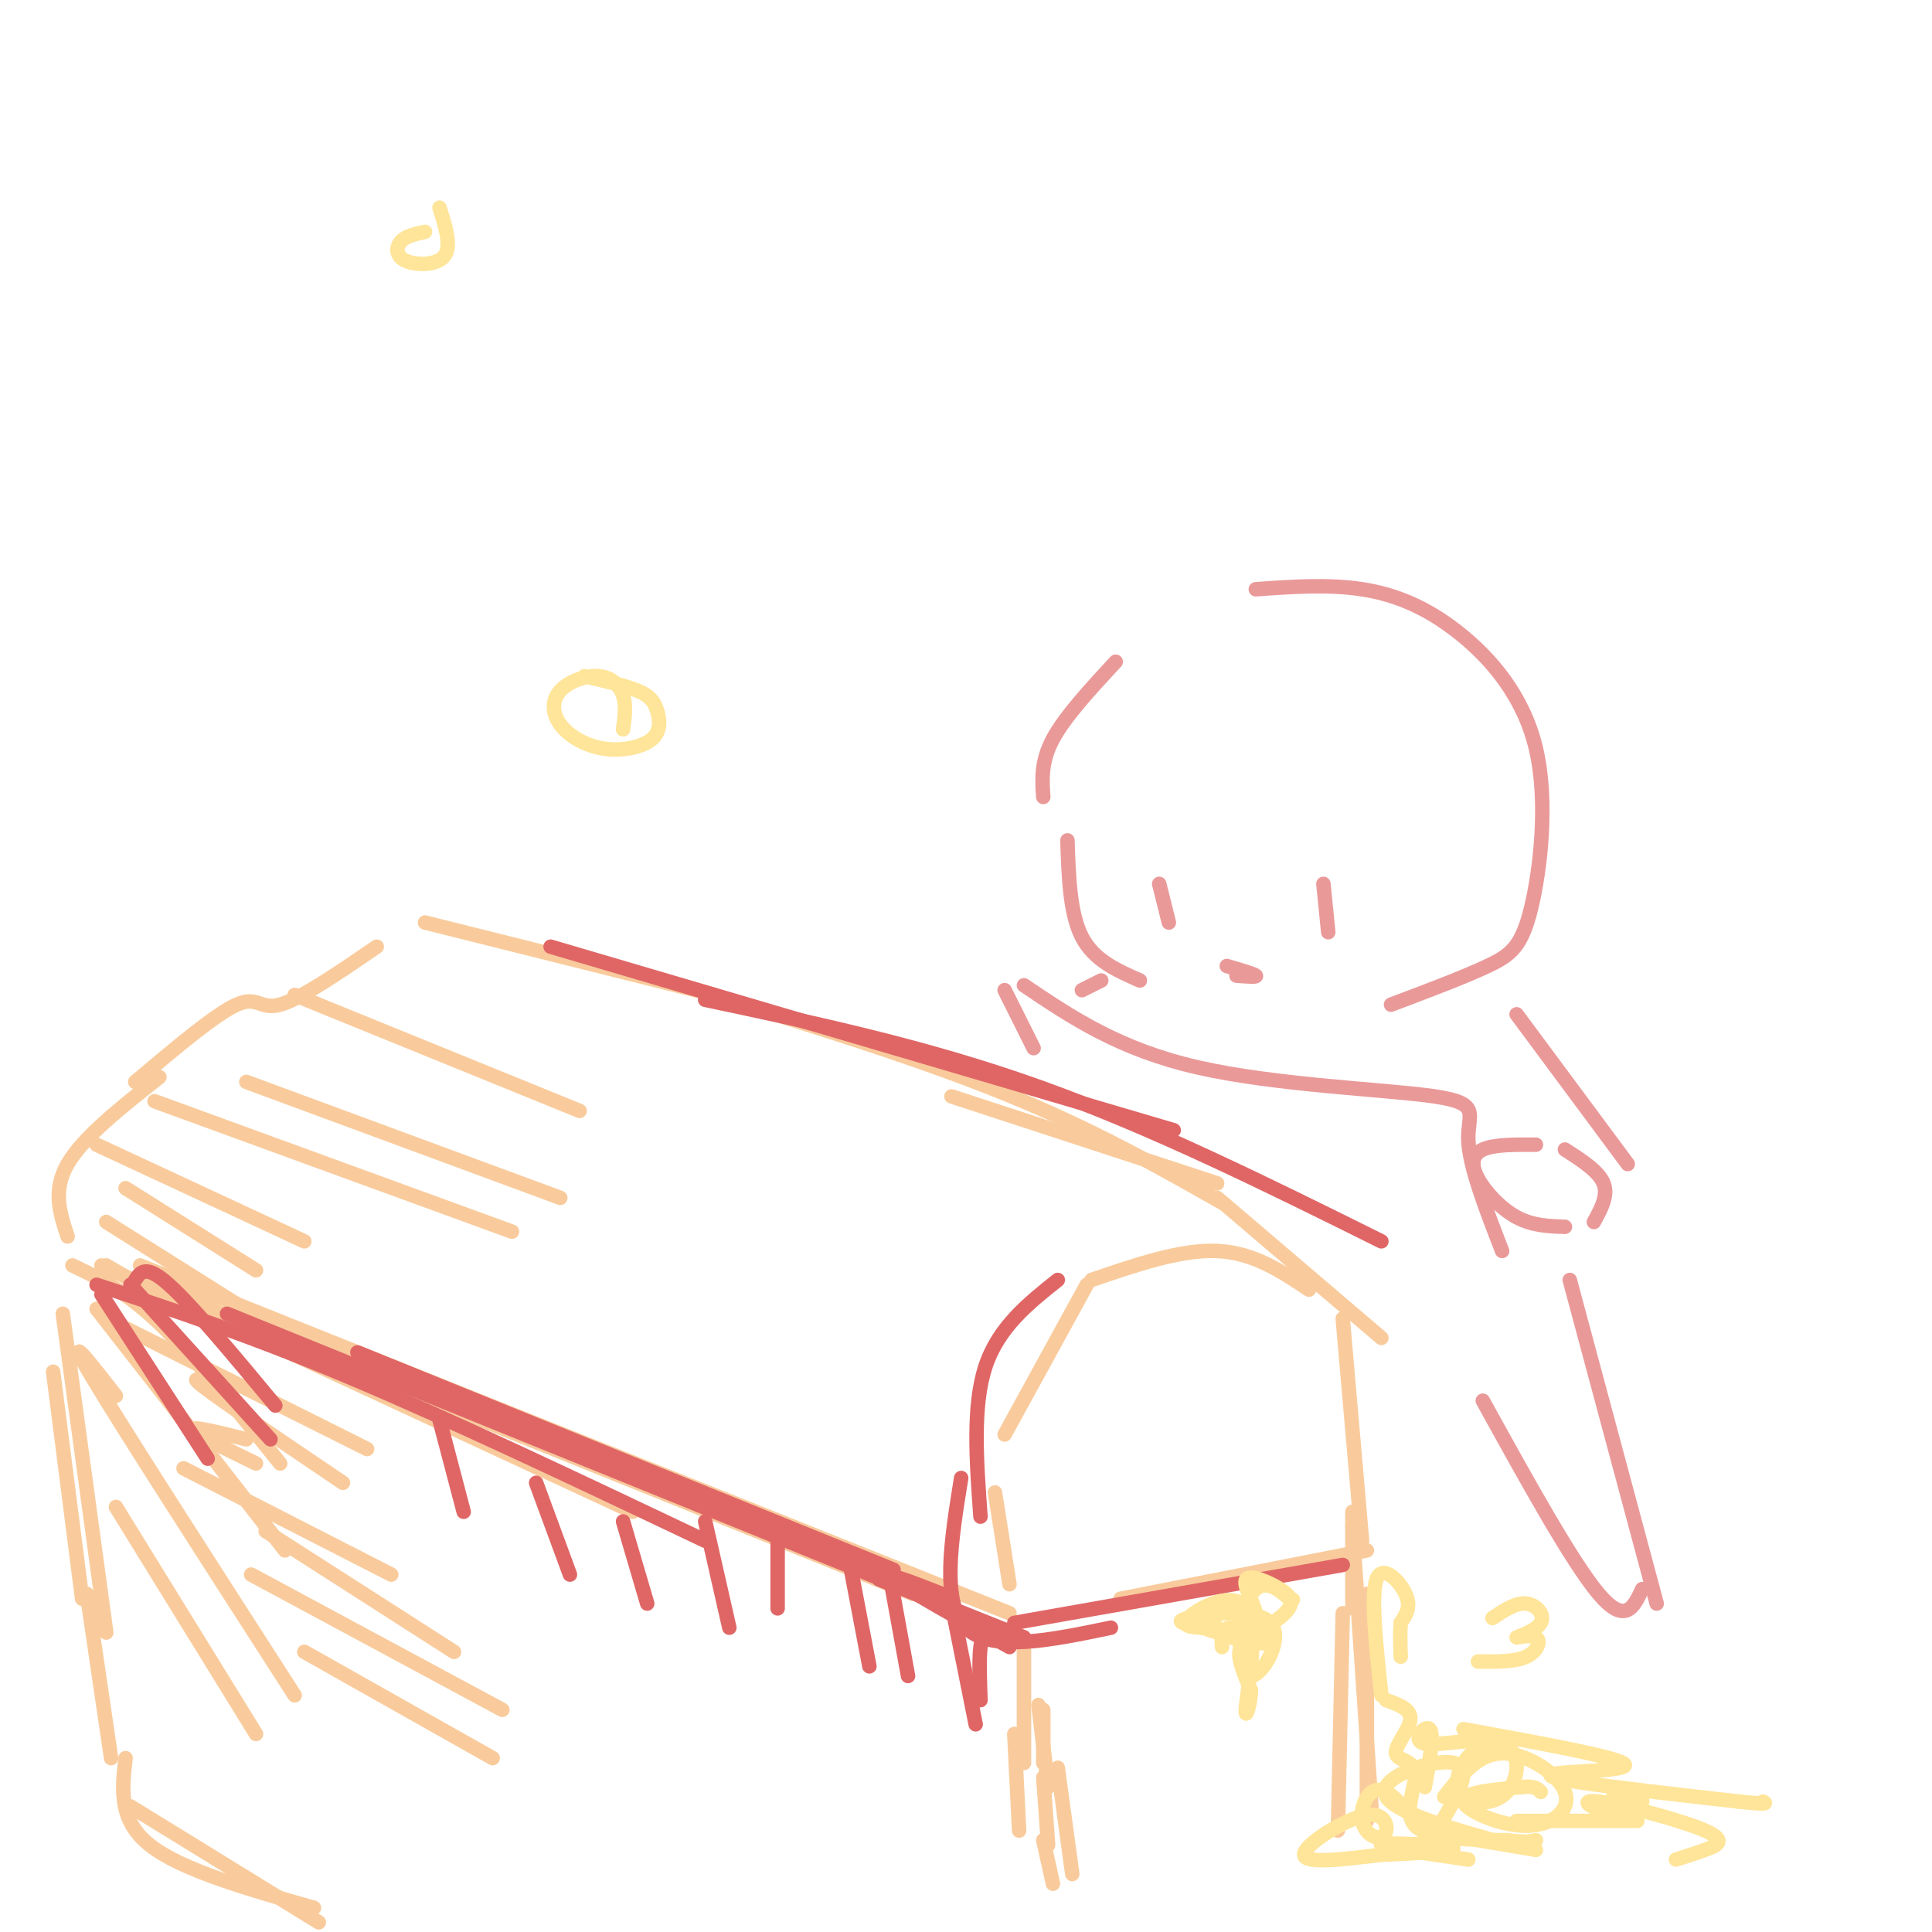 <svg viewBox='0 0 400 400' version='1.1' xmlns='http://www.w3.org/2000/svg' xmlns:xlink='http://www.w3.org/1999/xlink'><g fill='none' stroke='rgb(249,203,156)' stroke-width='3' stroke-linecap='round' stroke-linejoin='round'><path d='M31,265c0.000,0.000 38.000,18.000 38,18'/><path d='M40,270c0.000,0.000 96.000,38.000 96,38'/><path d='M49,274c-13.667,-5.667 -27.333,-11.333 -4,-2c23.333,9.333 83.667,33.667 144,58'/><path d='M29,262c0.000,0.000 180.000,72.000 180,72'/><path d='M21,262c0.000,0.000 110.000,51.000 110,51'/><path d='M26,275c0.000,0.000 50.000,25.000 50,25'/><path d='M48,289c-4.917,-2.500 -9.833,-5.000 -6,-2c3.833,3.000 16.417,11.500 29,20'/><path d='M51,298c-5.667,-1.417 -11.333,-2.833 -11,-2c0.333,0.833 6.667,3.917 13,7'/><path d='M38,304c0.000,0.000 43.000,22.000 43,22'/><path d='M55,317c0.000,0.000 39.000,25.000 39,25'/><path d='M52,326c0.000,0.000 52.000,28.000 52,28'/><path d='M63,342c0.000,0.000 39.000,22.000 39,22'/><path d='M209,328c0.000,0.000 -3.000,-19.000 -3,-19'/><path d='M208,297c0.000,0.000 17.000,-31.000 17,-31'/><path d='M226,265c9.250,-3.167 18.500,-6.333 26,-6c7.500,0.333 13.250,4.167 19,8'/><path d='M278,273c0.000,0.000 4.000,46.000 4,46'/><path d='M283,321c0.000,0.000 -51.000,10.000 -51,10'/><path d='M286,277c0.000,0.000 -34.000,-29.000 -34,-29'/><path d='M252,245c0.000,0.000 -55.000,-18.000 -55,-18'/><path d='M253,249c-13.667,-7.750 -27.333,-15.500 -46,-23c-18.667,-7.500 -42.333,-14.750 -66,-22'/><path d='M148,206c0.000,0.000 -60.000,-15.000 -60,-15'/><path d='M78,196c-7.911,5.422 -15.822,10.844 -20,12c-4.178,1.156 -4.622,-1.956 -9,0c-4.378,1.956 -12.689,8.978 -21,16'/><path d='M33,223c-7.917,6.250 -15.833,12.500 -19,18c-3.167,5.500 -1.583,10.250 0,15'/><path d='M11,284c0.000,0.000 6.000,47.000 6,47'/><path d='M18,330c0.000,0.000 5.000,34.000 5,34'/><path d='M212,339c0.000,0.000 0.000,26.000 0,26'/><path d='M216,354c0.000,0.000 0.000,11.000 0,11'/><path d='M215,353c0.000,0.000 2.000,17.000 2,17'/><path d='M210,359c0.000,0.000 1.000,20.000 1,20'/><path d='M219,366c0.000,0.000 3.000,22.000 3,22'/><path d='M216,368c0.000,0.000 1.000,14.000 1,14'/><path d='M216,381c0.000,0.000 2.000,9.000 2,9'/><path d='M280,313c0.000,0.000 0.000,20.000 0,20'/><path d='M278,334c0.000,0.000 -1.000,45.000 -1,45'/><path d='M280,316c0.000,0.000 4.000,59.000 4,59'/><path d='M283,330c0.000,0.000 0.000,47.000 0,47'/><path d='M26,364c-0.750,6.417 -1.500,12.833 5,18c6.500,5.167 20.250,9.083 34,13'/><path d='M27,374c0.000,0.000 39.000,24.000 39,24'/><path d='M13,272c0.000,0.000 9.000,66.000 9,66'/><path d='M15,262c5.417,2.583 10.833,5.167 18,12c7.167,6.833 16.083,17.917 25,29'/><path d='M20,271c0.000,0.000 39.000,50.000 39,50'/><path d='M24,289c-5.583,-7.167 -11.167,-14.333 -5,-4c6.167,10.333 24.083,38.167 42,66'/><path d='M24,312c0.000,0.000 29.000,47.000 29,47'/><path d='M32,228c0.000,0.000 74.000,27.000 74,27'/><path d='M51,224c0.000,0.000 65.000,24.000 65,24'/><path d='M61,206c0.000,0.000 59.000,24.000 59,24'/><path d='M20,237c0.000,0.000 43.000,20.000 43,20'/><path d='M26,246c0.000,0.000 27.000,17.000 27,17'/><path d='M22,253c0.000,0.000 27.000,17.000 27,17'/><path d='M22,262c0.000,0.000 12.000,7.000 12,7'/></g>
<g fill='none' stroke='rgb(224,102,102)' stroke-width='3' stroke-linecap='round' stroke-linejoin='round'><path d='M28,265c1.083,-1.667 2.167,-3.333 7,1c4.833,4.333 13.417,14.667 22,25'/><path d='M27,266c0.000,0.000 29.000,32.000 29,32'/><path d='M21,268c0.000,0.000 22.000,34.000 22,34'/><path d='M20,266c15.500,5.083 31.000,10.167 52,19c21.000,8.833 47.500,21.417 74,34'/><path d='M47,272c0.000,0.000 143.000,58.000 143,58'/><path d='M74,280c0.000,0.000 111.000,45.000 111,45'/><path d='M219,265c-6.167,4.917 -12.333,9.833 -15,18c-2.667,8.167 -1.833,19.583 -1,31'/><path d='M199,306c-2.083,12.917 -4.167,25.833 1,31c5.167,5.167 17.583,2.583 30,0'/><path d='M210,336c0.000,0.000 68.000,-12.000 68,-12'/><path d='M182,327c0.000,0.000 30.000,12.000 30,12'/><path d='M195,330c-6.167,-2.417 -12.333,-4.833 -10,-3c2.333,1.833 13.167,7.917 24,14'/><path d='M208,340c-1.044,-0.933 -2.089,-1.867 -3,-2c-0.911,-0.133 -1.689,0.533 -2,3c-0.311,2.467 -0.156,6.733 0,11'/><path d='M197,332c0.000,0.000 5.000,25.000 5,25'/><path d='M184,325c0.000,0.000 4.000,22.000 4,22'/><path d='M176,324c0.000,0.000 4.000,21.000 4,21'/><path d='M161,318c0.000,0.000 0.000,15.000 0,15'/><path d='M146,315c0.000,0.000 5.000,22.000 5,22'/><path d='M129,315c0.000,0.000 5.000,17.000 5,17'/><path d='M111,307c0.000,0.000 7.000,19.000 7,19'/><path d='M91,294c0.000,0.000 5.000,19.000 5,19'/><path d='M114,196c0.000,0.000 129.000,38.000 129,38'/><path d='M146,207c22.833,4.833 45.667,9.667 69,18c23.333,8.333 47.167,20.167 71,32'/></g>
<g fill='none' stroke='rgb(255,229,153)' stroke-width='3' stroke-linecap='round' stroke-linejoin='round'><path d='M121,140c4.229,0.973 8.457,1.947 11,3c2.543,1.053 3.400,2.186 4,4c0.600,1.814 0.942,4.308 -1,6c-1.942,1.692 -6.170,2.582 -10,2c-3.830,-0.582 -7.264,-2.637 -9,-5c-1.736,-2.363 -1.775,-5.036 0,-7c1.775,-1.964 5.362,-3.221 8,-3c2.638,0.221 4.325,1.920 5,4c0.675,2.080 0.337,4.540 0,7'/><path d='M91,43c1.268,4.006 2.536,8.012 1,10c-1.536,1.988 -5.875,1.958 -8,1c-2.125,-0.958 -2.036,-2.845 -1,-4c1.036,-1.155 3.018,-1.577 5,-2'/><path d='M253,341c-0.107,-2.054 -0.214,-4.107 2,-4c2.214,0.107 6.750,2.375 7,3c0.250,0.625 -3.786,-0.393 -5,1c-1.214,1.393 0.393,5.196 2,9'/><path d='M259,350c-0.124,3.309 -1.435,7.083 -1,3c0.435,-4.083 2.617,-16.022 0,-20c-2.617,-3.978 -10.033,0.006 -12,2c-1.967,1.994 1.517,1.997 5,2'/><path d='M251,337c0.856,-0.418 0.498,-2.463 -1,-3c-1.498,-0.537 -4.134,0.432 -2,2c2.134,1.568 9.038,3.734 10,4c0.962,0.266 -4.019,-1.367 -9,-3'/><path d='M249,337c-3.157,-0.754 -6.550,-1.138 -3,-2c3.550,-0.862 14.044,-2.200 17,1c2.956,3.200 -1.627,10.938 -4,11c-2.373,0.062 -2.535,-7.554 -2,-11c0.535,-3.446 1.768,-2.723 3,-2'/><path d='M260,334c-0.356,-1.963 -2.748,-5.871 -2,-7c0.748,-1.129 4.634,0.521 7,2c2.366,1.479 3.211,2.788 1,5c-2.211,2.212 -7.480,5.326 -9,4c-1.520,-1.326 0.709,-7.093 3,-9c2.291,-1.907 4.646,0.047 7,2'/><path d='M267,331c1.167,0.333 0.583,0.167 0,0'/><path d='M286,351c-1.111,-10.333 -2.222,-20.667 -1,-24c1.222,-3.333 4.778,0.333 6,3c1.222,2.667 0.111,4.333 -1,6'/><path d='M290,336c-0.167,2.167 -0.083,4.583 0,7'/><path d='M287,352c2.604,0.936 5.209,1.872 5,4c-0.209,2.128 -3.231,5.447 -3,7c0.231,1.553 3.716,1.341 4,4c0.284,2.659 -2.633,8.188 0,11c2.633,2.812 10.817,2.906 19,3'/><path d='M312,381c4.167,0.500 5.083,0.250 6,0'/><path d='M314,377c0.000,0.000 25.000,0.000 25,0'/><path d='M299,372c3.480,-4.463 6.960,-8.925 12,-9c5.040,-0.075 11.640,4.238 13,8c1.360,3.762 -2.518,6.974 -8,7c-5.482,0.026 -12.566,-3.136 -13,-5c-0.434,-1.864 5.783,-2.432 12,-3'/><path d='M315,370c2.667,-0.333 3.333,0.333 4,1'/><path d='M334,371c3.092,0.517 6.184,1.034 6,2c-0.184,0.966 -3.643,2.380 -7,2c-3.357,-0.380 -6.611,-2.556 -2,-2c4.611,0.556 17.088,3.842 22,6c4.912,2.158 2.261,3.188 0,4c-2.261,0.812 -4.130,1.406 -6,2'/><path d='M318,383c-9.410,-1.577 -18.820,-3.155 -18,-3c0.820,0.155 11.869,2.041 9,1c-2.869,-1.041 -19.657,-5.011 -22,-9c-2.343,-3.989 9.759,-7.997 14,-7c4.241,0.997 0.620,6.998 -3,13'/><path d='M298,378c-0.457,3.341 -0.100,5.194 -2,3c-1.900,-2.194 -6.058,-8.435 -9,-10c-2.942,-1.565 -4.669,1.547 -5,4c-0.331,2.453 0.735,4.246 2,5c1.265,0.754 2.731,0.470 3,-1c0.269,-1.470 -0.658,-4.127 -5,-3c-4.342,1.127 -12.098,6.036 -12,8c0.098,1.964 8.049,0.982 16,0'/><path d='M286,384c5.671,-0.175 11.850,-0.614 14,-1c2.150,-0.386 0.271,-0.719 -4,-1c-4.271,-0.281 -10.935,-0.509 -10,0c0.935,0.509 9.467,1.754 18,3'/><path d='M295,370c0.994,-5.487 1.989,-10.974 1,-12c-0.989,-1.026 -3.961,2.411 -1,3c2.961,0.589 11.854,-1.668 16,0c4.146,1.668 3.544,7.262 1,10c-2.544,2.738 -7.031,2.622 -9,1c-1.969,-1.622 -1.420,-4.749 0,-7c1.420,-2.251 3.710,-3.625 6,-5'/><path d='M309,360c1.000,-0.833 0.500,-0.417 0,0'/><path d='M309,335c2.435,-1.622 4.869,-3.244 7,-3c2.131,0.244 3.958,2.353 3,4c-0.958,1.647 -4.700,2.833 -5,3c-0.300,0.167 2.842,-0.686 4,0c1.158,0.686 0.331,2.910 -2,4c-2.331,1.090 -6.165,1.045 -10,1'/><path d='M303,358c15.196,2.768 30.393,5.536 33,7c2.607,1.464 -7.375,1.625 -12,2c-4.625,0.375 -3.893,0.964 3,2c6.893,1.036 19.946,2.518 33,4'/><path d='M360,373c6.333,0.667 5.667,0.333 5,0'/></g>
<g fill='none' stroke='rgb(234,153,153)' stroke-width='3' stroke-linecap='round' stroke-linejoin='round'><path d='M260,122c7.516,-0.537 15.032,-1.074 22,0c6.968,1.074 13.386,3.757 20,9c6.614,5.243 13.422,13.044 16,24c2.578,10.956 0.925,25.065 -1,33c-1.925,7.935 -4.121,9.696 -9,12c-4.879,2.304 -12.439,5.152 -20,8'/><path d='M231,137c-5.250,5.667 -10.500,11.333 -13,16c-2.500,4.667 -2.250,8.333 -2,12'/><path d='M221,174c0.250,7.583 0.500,15.167 3,20c2.500,4.833 7.250,6.917 12,9'/><path d='M254,200c2.833,0.833 5.667,1.667 6,2c0.333,0.333 -1.833,0.167 -4,0'/><path d='M274,183c0.000,0.000 1.000,10.000 1,10'/><path d='M240,183c0.000,0.000 2.000,8.000 2,8'/><path d='M212,204c9.839,6.637 19.679,13.274 36,17c16.321,3.726 39.125,4.542 49,6c9.875,1.458 6.821,3.560 7,9c0.179,5.440 3.589,14.220 7,23'/><path d='M208,205c0.000,0.000 6.000,12.000 6,12'/><path d='M318,237c-4.357,-0.030 -8.714,-0.060 -11,1c-2.286,1.060 -2.500,3.208 -1,6c1.500,2.792 4.714,6.226 8,8c3.286,1.774 6.643,1.887 10,2'/><path d='M324,238c3.500,2.250 7.000,4.500 8,7c1.000,2.500 -0.500,5.250 -2,8'/><path d='M314,210c0.000,0.000 23.000,31.000 23,31'/><path d='M228,203c0.000,0.000 -4.000,2.000 -4,2'/><path d='M325,265c0.000,0.000 18.000,67.000 18,67'/><path d='M340,329c-1.750,3.750 -3.500,7.500 -9,1c-5.500,-6.500 -14.750,-23.250 -24,-40'/></g>
</svg>